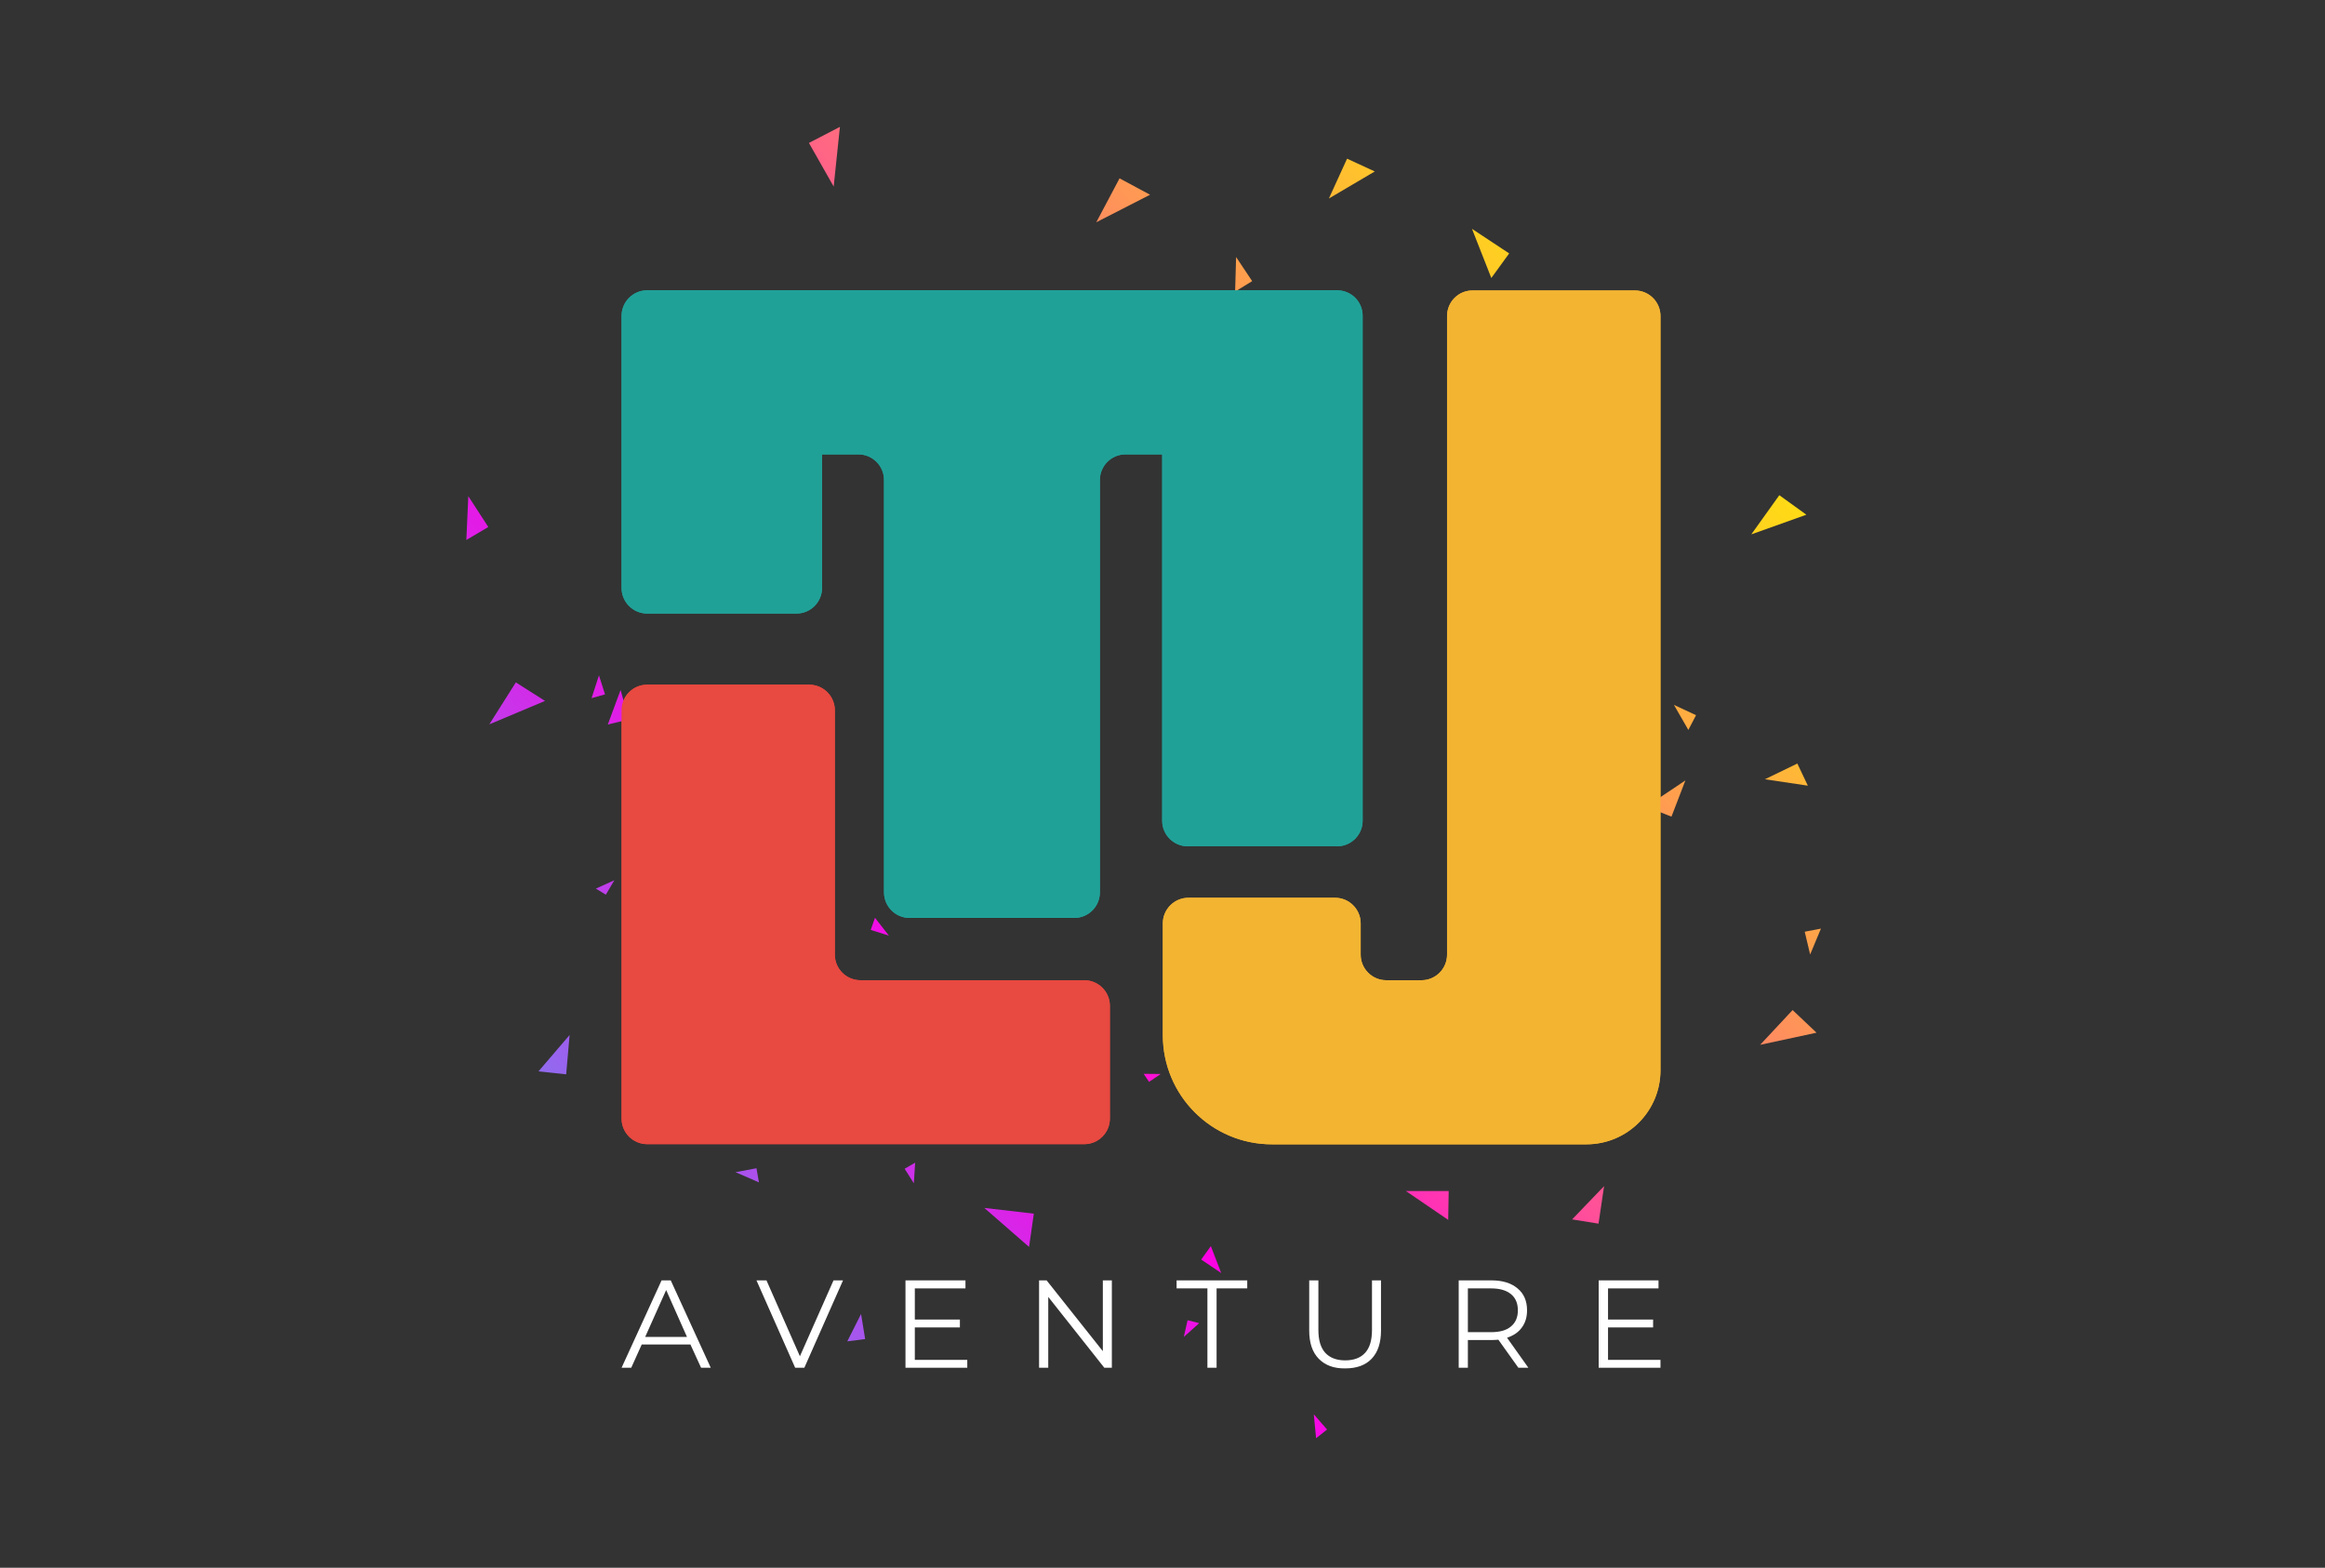 <?xml version="1.0" encoding="utf-8"?>
<!-- Generator: Adobe Illustrator 26.3.1, SVG Export Plug-In . SVG Version: 6.00 Build 0)  -->
<svg version="1.1" id="Calque_1" xmlns="http://www.w3.org/2000/svg" xmlns:xlink="http://www.w3.org/1999/xlink" x="0px" y="0px"
	 viewBox="0 0 1418.4 956.4" style="enable-background:new 0 0 1418.4 956.4;" xml:space="preserve">
<rect x="0" y="0" width="1418.4" height="956.4" fill="#333333" stroke="none"/>
<style type="text/css">
	.st0{fill:#E84940;}
	.st1{fill:#F3B432;}
	.st2{fill:#20A198;}
	.st3{fill:url(#SVGID_1_);}
	.st4{fill:url(#SVGID_00000003823688110830056090000010373529043665083023_);}
	.st5{fill:url(#SVGID_00000028303681834810034380000018384845133585756586_);}
	.st6{fill:url(#SVGID_00000054260759581229535650000004310833616541395853_);}
	.st7{fill:url(#SVGID_00000101076444148535242940000002638768825741423753_);}
	.st8{fill:url(#SVGID_00000122702112897077928850000010669515853393701788_);}
	.st9{fill:url(#SVGID_00000036946853519589422680000016092047889876301708_);}
	.st10{fill:url(#SVGID_00000021833742525917351560000004551883541040679554_);}
	.st11{fill:url(#SVGID_00000074421760673496044250000009451446590930667940_);}
	.st12{fill:url(#SVGID_00000150814515960180190420000001721480791105609881_);}
	.st13{fill:url(#SVGID_00000062181306308365937400000016928606126008190902_);}
	.st14{fill:url(#SVGID_00000005976270461621157580000009180261723207980682_);}
	.st15{fill:url(#SVGID_00000181793390931846054450000014510958709336853653_);}
	.st16{fill:url(#SVGID_00000061438493319118197110000012143710110203862190_);}
	.st17{fill:url(#SVGID_00000170992489619078299970000004593683468585618090_);}
	.st18{fill:url(#SVGID_00000045581203824309754930000001863763684685100195_);}
	.st19{fill:url(#SVGID_00000037665148063435093540000012113655562999893381_);}
	.st20{fill:url(#SVGID_00000176012995590180764250000009865745040773547154_);}
	.st21{fill:url(#SVGID_00000066503274038127051580000013800496168296667804_);}
	.st22{fill:url(#SVGID_00000100346311054270116600000001158229949601055928_);}
	.st23{fill:url(#SVGID_00000081610605454259823230000011803591955053849233_);}
	.st24{fill:url(#SVGID_00000090260612611180917400000014470532564946338483_);}
	.st25{fill:url(#SVGID_00000069357271955904102830000004792523536836316809_);}
	.st26{fill:url(#SVGID_00000105391562345670613020000015862363493163112112_);}
	.st27{fill:url(#SVGID_00000094576888428746674980000008990623995605690504_);}
	.st28{fill:url(#SVGID_00000069375611147870032100000000065547406286054816_);}
	.st29{fill:url(#SVGID_00000143617172868849876020000015590180046873096871_);}
	.st30{fill:url(#SVGID_00000127002134650947470310000018274619847487479729_);}
	.st31{fill:url(#SVGID_00000181052712704434096430000018194820664707019136_);}
	.st32{fill:url(#SVGID_00000113354950020640213340000003732394525818197128_);}
	.st33{fill:url(#SVGID_00000116916853922686763840000001659087763736129981_);}
	.st34{fill:url(#SVGID_00000081625698769606382930000000682879710800537762_);}
	.st35{fill:url(#SVGID_00000075151720077196077200000003546723232720520069_);}
	.st36{fill:url(#SVGID_00000098190388976880759340000015486185627114498181_);}
	.st37{fill:url(#SVGID_00000163050989388968564760000013712459887775447452_);}
	.st38{fill:url(#SVGID_00000031203027803102591810000013304888467160229262_);}
	.st39{fill:url(#SVGID_00000145741442840167599340000003428289406641223050_);}
	.st40{fill:url(#SVGID_00000181798720560181932820000001486931753510881965_);}
	.st41{fill:url(#SVGID_00000003816300683361986920000007362985032481696910_);}
	.st42{fill:url(#SVGID_00000080913822721457209640000002081038670097350287_);}
	.st43{fill:url(#SVGID_00000152972440792977119970000004779551062104858256_);}
	.st44{fill:url(#SVGID_00000023981138697528072630000016700125282605671852_);}
	.st45{fill:url(#SVGID_00000123420583052840930630000009797836721711667890_);}
	.st46{fill:url(#SVGID_00000040561579043069757050000018083548875742699935_);}
	.st47{fill:#FFFFFF;}
</style>
<g>
	<path class="st0" d="M509.3,582.4V433.3c0-8.6-7-15.6-15.6-15.6h-98.9c-8.6,0-15.6,7-15.6,15.6V598v84.4c0,8.6,7,15.6,15.6,15.6
		h114.6h152.1c8.6,0,15.6-7,15.6-15.6v-68.8c0-8.6-7-15.6-15.6-15.6H525C516.3,598,509.3,591,509.3,582.4z"/>
	<path class="st1" d="M882.8,192.8v389.6c0,8.6-7,15.6-15.6,15.6h-21.5c-8.6,0-15.6-7-15.6-15.6v-19.1c0-8.6-7-15.6-15.6-15.6h-89.5
		c-8.6,0-15.6,7-15.6,15.6V598v33.5c0,36.8,29.8,66.6,66.6,66.6H830h52.8h85c25,0,45.2-20.2,45.2-45.2V598V192.8
		c0-8.6-7-15.6-15.6-15.6h-98.9C889.8,177.1,882.8,184.1,882.8,192.8z"/>
	<path class="st2" d="M815.7,177.1L815.7,177.1H671.2h-1.6H541h-1.6H394.8h0c-8.6,0-15.6,7-15.6,15.6V213v48.5v97.2
		c0,8.6,7,15.6,15.6,15.6h91.1c8.6,0,15.6-7,15.6-15.6v-81.5h22.2c8.6,0,15.6,7,15.6,15.6v251.6c0,8.6,7,15.6,15.6,15.6h1.6h97.3
		h1.6c8.6,0,15.6-7,15.6-15.6V292.8c0-8.6,7-15.6,15.6-15.6H709v223.5c0,8.6,7,15.6,15.6,15.6h91.1c8.6,0,15.6-7,15.6-15.6V261.6
		V213v-20.2C831.4,184.1,824.4,177.1,815.7,177.1z"/>
	<g>
		<linearGradient id="SVGID_1_" gradientUnits="userSpaceOnUse" x1="820.665" y1="-68.107" x2="-6.012" y2="701.661">
			<stop  offset="0" style="stop-color:#FFE809"/>
			<stop  offset="6.879197e-02" style="stop-color:#FFD020"/>
			<stop  offset="0.214" style="stop-color:#FF925A"/>
			<stop  offset="0.423" style="stop-color:#FF30B7"/>
			<stop  offset="0.519" style="stop-color:#FF00E4"/>
			<stop  offset="0.709" style="stop-color:#9D5FEE"/>
			<stop  offset="1" style="stop-color:#00F7FF"/>
		</linearGradient>
		<polygon class="st3" points="513.8,217.7 528.7,215.2 512.3,207.6 		"/>
		
			<linearGradient id="SVGID_00000052809391613489568710000000202699060004768927_" gradientUnits="userSpaceOnUse" x1="1115.552" y1="270.908" x2="266.369" y2="1061.633">
			<stop  offset="0" style="stop-color:#FFE809"/>
			<stop  offset="6.879197e-02" style="stop-color:#FFD020"/>
			<stop  offset="0.214" style="stop-color:#FF925A"/>
			<stop  offset="0.423" style="stop-color:#FF30B7"/>
			<stop  offset="0.519" style="stop-color:#FF00E4"/>
			<stop  offset="0.709" style="stop-color:#9D5FEE"/>
			<stop  offset="1" style="stop-color:#00F7FF"/>
		</linearGradient>
		<polygon style="fill:url(#SVGID_00000052809391613489568710000000202699060004768927_);" points="701,660 708.1,655.2 
			697.7,655.1 		"/>
		
			<linearGradient id="SVGID_00000170996158207328062970000012500793140060643775_" gradientUnits="userSpaceOnUse" x1="1106.139" y1="267.367" x2="266.919" y2="1048.814">
			<stop  offset="0" style="stop-color:#FFE809"/>
			<stop  offset="6.879197e-02" style="stop-color:#FFD020"/>
			<stop  offset="0.214" style="stop-color:#FF925A"/>
			<stop  offset="0.423" style="stop-color:#FF30B7"/>
			<stop  offset="0.519" style="stop-color:#FF00E4"/>
			<stop  offset="0.709" style="stop-color:#9D5FEE"/>
			<stop  offset="1" style="stop-color:#00F7FF"/>
		</linearGradient>
		<polygon style="fill:url(#SVGID_00000170996158207328062970000012500793140060643775_);" points="751.8,592.8 746.4,601.1 
			757.5,596.5 		"/>
		
			<linearGradient id="SVGID_00000099632021887027312930000017085023004263920819_" gradientUnits="userSpaceOnUse" x1="1153.574" y1="360.252" x2="355.504" y2="1103.381">
			<stop  offset="0" style="stop-color:#FFE809"/>
			<stop  offset="6.879197e-02" style="stop-color:#FFD020"/>
			<stop  offset="0.214" style="stop-color:#FF925A"/>
			<stop  offset="0.423" style="stop-color:#FF30B7"/>
			<stop  offset="0.519" style="stop-color:#FF00E4"/>
			<stop  offset="0.709" style="stop-color:#9D5FEE"/>
			<stop  offset="1" style="stop-color:#00F7FF"/>
		</linearGradient>
		<polygon style="fill:url(#SVGID_00000099632021887027312930000017085023004263920819_);" points="815.8,666.1 846.7,671.5 
			820,645.4 		"/>
		
			<linearGradient id="SVGID_00000048503743619632121730000001824876764150514874_" gradientUnits="userSpaceOnUse" x1="1277.724" y1="454.916" x2="417.968" y2="1255.486">
			<stop  offset="0" style="stop-color:#FFE809"/>
			<stop  offset="6.879197e-02" style="stop-color:#FFD020"/>
			<stop  offset="0.214" style="stop-color:#FF925A"/>
			<stop  offset="0.423" style="stop-color:#FF30B7"/>
			<stop  offset="0.519" style="stop-color:#FF00E4"/>
			<stop  offset="0.709" style="stop-color:#9D5FEE"/>
			<stop  offset="1" style="stop-color:#00F7FF"/>
		</linearGradient>
		<polygon style="fill:url(#SVGID_00000048503743619632121730000001824876764150514874_);" points="975.2,746.5 978.6,723.6 
			959.1,743.9 		"/>
		
			<linearGradient id="SVGID_00000106143932732734399110000001004786086702910358_" gradientUnits="userSpaceOnUse" x1="1200.681" y1="366.224" x2="344.55" y2="1163.417">
			<stop  offset="0" style="stop-color:#FFE809"/>
			<stop  offset="6.879197e-02" style="stop-color:#FFD020"/>
			<stop  offset="0.214" style="stop-color:#FF925A"/>
			<stop  offset="0.423" style="stop-color:#FF30B7"/>
			<stop  offset="0.519" style="stop-color:#FF00E4"/>
			<stop  offset="0.709" style="stop-color:#9D5FEE"/>
			<stop  offset="1" style="stop-color:#00F7FF"/>
		</linearGradient>
		<polygon style="fill:url(#SVGID_00000106143932732734399110000001004786086702910358_);" points="724.5,805.4 722.2,815.6 
			731.6,807.2 		"/>
		
			<linearGradient id="SVGID_00000088114942218378548820000000887937783305530773_" gradientUnits="userSpaceOnUse" x1="1021.389" y1="191.65" x2="193.734" y2="962.328">
			<stop  offset="0" style="stop-color:#FFE809"/>
			<stop  offset="6.879197e-02" style="stop-color:#FFD020"/>
			<stop  offset="0.214" style="stop-color:#FF925A"/>
			<stop  offset="0.423" style="stop-color:#FF30B7"/>
			<stop  offset="0.519" style="stop-color:#FF00E4"/>
			<stop  offset="0.709" style="stop-color:#9D5FEE"/>
			<stop  offset="1" style="stop-color:#00F7FF"/>
		</linearGradient>
		<polygon style="fill:url(#SVGID_00000088114942218378548820000000887937783305530773_);" points="461.5,712.7 448.7,715.1 
			463,721.3 		"/>
		
			<linearGradient id="SVGID_00000037684173652269914730000003206010161558961822_" gradientUnits="userSpaceOnUse" x1="1065.933" y1="234.239" x2="235.484" y2="1007.518">
			<stop  offset="0" style="stop-color:#FFE809"/>
			<stop  offset="6.879197e-02" style="stop-color:#FFD020"/>
			<stop  offset="0.214" style="stop-color:#FF925A"/>
			<stop  offset="0.423" style="stop-color:#FF30B7"/>
			<stop  offset="0.519" style="stop-color:#FF00E4"/>
			<stop  offset="0.709" style="stop-color:#9D5FEE"/>
			<stop  offset="1" style="stop-color:#00F7FF"/>
		</linearGradient>
		<polygon style="fill:url(#SVGID_00000037684173652269914730000003206010161558961822_);" points="607.8,661.9 626,657.6 
			605.1,649.6 		"/>
		
			<linearGradient id="SVGID_00000136387446031092449870000008328415127923761302_" gradientUnits="userSpaceOnUse" x1="910.229" y1="37.645" x2="69.385" y2="820.604">
			<stop  offset="0" style="stop-color:#FFE809"/>
			<stop  offset="6.879197e-02" style="stop-color:#FFD020"/>
			<stop  offset="0.214" style="stop-color:#FF925A"/>
			<stop  offset="0.423" style="stop-color:#FF30B7"/>
			<stop  offset="0.519" style="stop-color:#FF00E4"/>
			<stop  offset="0.709" style="stop-color:#9D5FEE"/>
			<stop  offset="1" style="stop-color:#00F7FF"/>
		</linearGradient>
		<polygon style="fill:url(#SVGID_00000136387446031092449870000008328415127923761302_);" points="369.6,545.8 374.8,537 
			363.5,542.1 		"/>
		
			<linearGradient id="SVGID_00000121276319268976139040000018218692372443504822_" gradientUnits="userSpaceOnUse" x1="877.865" y1="-57.645" x2="-6.723" y2="766.046">
			<stop  offset="0" style="stop-color:#FFE809"/>
			<stop  offset="6.879197e-02" style="stop-color:#FFD020"/>
			<stop  offset="0.214" style="stop-color:#FF925A"/>
			<stop  offset="0.423" style="stop-color:#FF30B7"/>
			<stop  offset="0.519" style="stop-color:#FF00E4"/>
			<stop  offset="0.709" style="stop-color:#9D5FEE"/>
			<stop  offset="1" style="stop-color:#00F7FF"/>
		</linearGradient>
		<polygon style="fill:url(#SVGID_00000121276319268976139040000018218692372443504822_);" points="369.1,423.6 365.4,412 
			360.9,425.9 		"/>
		
			<linearGradient id="SVGID_00000095321691513429298990000006320635228825104046_" gradientUnits="userSpaceOnUse" x1="855.59" y1="-35.127" x2="12.808" y2="749.638">
			<stop  offset="0" style="stop-color:#FFE809"/>
			<stop  offset="6.879197e-02" style="stop-color:#FFD020"/>
			<stop  offset="0.214" style="stop-color:#FF925A"/>
			<stop  offset="0.423" style="stop-color:#FF30B7"/>
			<stop  offset="0.519" style="stop-color:#FF00E4"/>
			<stop  offset="0.709" style="stop-color:#9D5FEE"/>
			<stop  offset="1" style="stop-color:#00F7FF"/>
		</linearGradient>
		<polygon style="fill:url(#SVGID_00000095321691513429298990000006320635228825104046_);" points="435,354.7 428.1,358 
			437.2,359.3 		"/>
		
			<linearGradient id="SVGID_00000054962661774835439100000000767255437391216532_" gradientUnits="userSpaceOnUse" x1="858.159" y1="-40.678" x2="14.502" y2="744.901">
			<stop  offset="0" style="stop-color:#FFE809"/>
			<stop  offset="6.879197e-02" style="stop-color:#FFD020"/>
			<stop  offset="0.214" style="stop-color:#FF925A"/>
			<stop  offset="0.423" style="stop-color:#FF30B7"/>
			<stop  offset="0.519" style="stop-color:#FF00E4"/>
			<stop  offset="0.709" style="stop-color:#9D5FEE"/>
			<stop  offset="1" style="stop-color:#00F7FF"/>
		</linearGradient>
		<polygon style="fill:url(#SVGID_00000054962661774835439100000000767255437391216532_);" points="683,108.8 668.8,135.6 
			701.6,118.8 		"/>
		
			<linearGradient id="SVGID_00000028303478234523319400000017481231500917910683_" gradientUnits="userSpaceOnUse" x1="972.823" y1="90.405" x2="106.227" y2="897.343">
			<stop  offset="0" style="stop-color:#FFE809"/>
			<stop  offset="6.879197e-02" style="stop-color:#FFD020"/>
			<stop  offset="0.214" style="stop-color:#FF925A"/>
			<stop  offset="0.423" style="stop-color:#FF30B7"/>
			<stop  offset="0.519" style="stop-color:#FF00E4"/>
			<stop  offset="0.709" style="stop-color:#9D5FEE"/>
			<stop  offset="1" style="stop-color:#00F7FF"/>
		</linearGradient>
		<polygon style="fill:url(#SVGID_00000028303478234523319400000017481231500917910683_);" points="920.7,154.6 898,139.6 
			909.8,169.6 		"/>
		
			<linearGradient id="SVGID_00000037690407697931535560000004752671057644311203_" gradientUnits="userSpaceOnUse" x1="1126.247" y1="277.819" x2="289.527" y2="1056.939">
			<stop  offset="0" style="stop-color:#FFE809"/>
			<stop  offset="6.879197e-02" style="stop-color:#FFD020"/>
			<stop  offset="0.214" style="stop-color:#FF925A"/>
			<stop  offset="0.423" style="stop-color:#FF30B7"/>
			<stop  offset="0.519" style="stop-color:#FF00E4"/>
			<stop  offset="0.709" style="stop-color:#9D5FEE"/>
			<stop  offset="1" style="stop-color:#00F7FF"/>
		</linearGradient>
		<polygon style="fill:url(#SVGID_00000037690407697931535560000004752671057644311203_);" points="1085.5,302.1 1068.4,326 
			1102,314 		"/>
		
			<linearGradient id="SVGID_00000099647909661438859880000001872638301333018790_" gradientUnits="userSpaceOnUse" x1="1260.409" y1="428.474" x2="380.821" y2="1247.51">
			<stop  offset="0" style="stop-color:#FFE809"/>
			<stop  offset="6.879197e-02" style="stop-color:#FFD020"/>
			<stop  offset="0.214" style="stop-color:#FF925A"/>
			<stop  offset="0.423" style="stop-color:#FF30B7"/>
			<stop  offset="0.519" style="stop-color:#FF00E4"/>
			<stop  offset="0.709" style="stop-color:#9D5FEE"/>
			<stop  offset="1" style="stop-color:#00F7FF"/>
		</linearGradient>
		<polygon style="fill:url(#SVGID_00000099647909661438859880000001872638301333018790_);" points="1101,568.4 1104.3,582.3 
			1110.9,566.5 		"/>
		
			<linearGradient id="SVGID_00000143599784512169376630000000714081677135406251_" gradientUnits="userSpaceOnUse" x1="1218.553" y1="378.736" x2="349.748" y2="1187.732">
			<stop  offset="0" style="stop-color:#FFE809"/>
			<stop  offset="6.879197e-02" style="stop-color:#FFD020"/>
			<stop  offset="0.214" style="stop-color:#FF925A"/>
			<stop  offset="0.423" style="stop-color:#FF30B7"/>
			<stop  offset="0.519" style="stop-color:#FF00E4"/>
			<stop  offset="0.709" style="stop-color:#9D5FEE"/>
			<stop  offset="1" style="stop-color:#00F7FF"/>
		</linearGradient>
		<polygon style="fill:url(#SVGID_00000143599784512169376630000000714081677135406251_);" points="942.1,629.3 942.6,642.5 
			951.4,629.2 		"/>
		
			<linearGradient id="SVGID_00000023272064355466230880000000682744276758441649_" gradientUnits="userSpaceOnUse" x1="1212.977" y1="416.599" x2="398.293" y2="1175.198">
			<stop  offset="0" style="stop-color:#FFE809"/>
			<stop  offset="6.879197e-02" style="stop-color:#FFD020"/>
			<stop  offset="0.214" style="stop-color:#FF925A"/>
			<stop  offset="0.423" style="stop-color:#FF30B7"/>
			<stop  offset="0.519" style="stop-color:#FF00E4"/>
			<stop  offset="0.709" style="stop-color:#9D5FEE"/>
			<stop  offset="1" style="stop-color:#00F7FF"/>
		</linearGradient>
		<polygon style="fill:url(#SVGID_00000023272064355466230880000000682744276758441649_);" points="883.8,726.6 857.7,726.6 
			883.5,744.2 		"/>
		
			<linearGradient id="SVGID_00000035500019318253796430000015500138293956887223_" gradientUnits="userSpaceOnUse" x1="1283.492" y1="422.39" x2="389.624" y2="1254.722">
			<stop  offset="0" style="stop-color:#FFE809"/>
			<stop  offset="6.879197e-02" style="stop-color:#FFD020"/>
			<stop  offset="0.214" style="stop-color:#FF925A"/>
			<stop  offset="0.423" style="stop-color:#FF30B7"/>
			<stop  offset="0.519" style="stop-color:#FF00E4"/>
			<stop  offset="0.709" style="stop-color:#9D5FEE"/>
			<stop  offset="1" style="stop-color:#00F7FF"/>
		</linearGradient>
		<polygon style="fill:url(#SVGID_00000035500019318253796430000015500138293956887223_);" points="809.6,872.1 801.5,862.8 
			802.9,877.4 		"/>
		
			<linearGradient id="SVGID_00000023261793182973851430000006025073047150521260_" gradientUnits="userSpaceOnUse" x1="1194.744" y1="346.736" x2="328.423" y2="1153.418">
			<stop  offset="0" style="stop-color:#FFE809"/>
			<stop  offset="6.879197e-02" style="stop-color:#FFD020"/>
			<stop  offset="0.214" style="stop-color:#FF925A"/>
			<stop  offset="0.423" style="stop-color:#FF30B7"/>
			<stop  offset="0.519" style="stop-color:#FF00E4"/>
			<stop  offset="0.709" style="stop-color:#9D5FEE"/>
			<stop  offset="1" style="stop-color:#00F7FF"/>
		</linearGradient>
		<polygon style="fill:url(#SVGID_00000023261793182973851430000006025073047150521260_);" points="732.8,768.4 745,776.6 
			738.7,760.2 		"/>
		
			<linearGradient id="SVGID_00000129914930312352492690000002654605589629036978_" gradientUnits="userSpaceOnUse" x1="1127.518" y1="249.645" x2="252.16" y2="1064.742">
			<stop  offset="0" style="stop-color:#FFE809"/>
			<stop  offset="6.879197e-02" style="stop-color:#FFD020"/>
			<stop  offset="0.214" style="stop-color:#FF925A"/>
			<stop  offset="0.423" style="stop-color:#FF30B7"/>
			<stop  offset="0.519" style="stop-color:#FF00E4"/>
			<stop  offset="0.709" style="stop-color:#9D5FEE"/>
			<stop  offset="1" style="stop-color:#00F7FF"/>
		</linearGradient>
		<polygon style="fill:url(#SVGID_00000129914930312352492690000002654605589629036978_);" points="527.8,816.9 525.3,801.6 
			516.9,818.3 		"/>
		
			<linearGradient id="SVGID_00000064339724128787771840000014313061734109638798_" gradientUnits="userSpaceOnUse" x1="962.699" y1="69.521" x2="100.055" y2="872.779">
			<stop  offset="0" style="stop-color:#FFE809"/>
			<stop  offset="6.879197e-02" style="stop-color:#FFD020"/>
			<stop  offset="0.214" style="stop-color:#FF925A"/>
			<stop  offset="0.423" style="stop-color:#FF30B7"/>
			<stop  offset="0.519" style="stop-color:#FF00E4"/>
			<stop  offset="0.709" style="stop-color:#9D5FEE"/>
			<stop  offset="1" style="stop-color:#00F7FF"/>
		</linearGradient>
		<polygon style="fill:url(#SVGID_00000064339724128787771840000014313061734109638798_);" points="345.4,655.4 347.5,631.4 
			328.5,653.6 		"/>
		
			<linearGradient id="SVGID_00000118377651118910201070000012656291557021018780_" gradientUnits="userSpaceOnUse" x1="971.303" y1="127.784" x2="142.1" y2="899.903">
			<stop  offset="0" style="stop-color:#FFE809"/>
			<stop  offset="6.879197e-02" style="stop-color:#FFD020"/>
			<stop  offset="0.214" style="stop-color:#FF925A"/>
			<stop  offset="0.423" style="stop-color:#FF30B7"/>
			<stop  offset="0.519" style="stop-color:#FF00E4"/>
			<stop  offset="0.709" style="stop-color:#9D5FEE"/>
			<stop  offset="1" style="stop-color:#00F7FF"/>
		</linearGradient>
		<polygon style="fill:url(#SVGID_00000118377651118910201070000012656291557021018780_);" points="429.6,631.8 419.3,633.9 
			431,638.7 		"/>
		
			<linearGradient id="SVGID_00000112593550223061515820000003506048679688434845_" gradientUnits="userSpaceOnUse" x1="958.282" y1="93.879" x2="116.609" y2="877.61">
			<stop  offset="0" style="stop-color:#FFE809"/>
			<stop  offset="6.879197e-02" style="stop-color:#FFD020"/>
			<stop  offset="0.214" style="stop-color:#FF925A"/>
			<stop  offset="0.423" style="stop-color:#FF30B7"/>
			<stop  offset="0.519" style="stop-color:#FF00E4"/>
			<stop  offset="0.709" style="stop-color:#9D5FEE"/>
			<stop  offset="1" style="stop-color:#00F7FF"/>
		</linearGradient>
		<polygon style="fill:url(#SVGID_00000112593550223061515820000003506048679688434845_);" points="443.4,559.1 427.8,586.1 
			462.1,570.1 		"/>
		
			<linearGradient id="SVGID_00000111150834001218710220000000487361390885462183_" gradientUnits="userSpaceOnUse" x1="930.803" y1="46.651" x2="78.903" y2="839.905">
			<stop  offset="0" style="stop-color:#FFE809"/>
			<stop  offset="6.879197e-02" style="stop-color:#FFD020"/>
			<stop  offset="0.214" style="stop-color:#FF925A"/>
			<stop  offset="0.423" style="stop-color:#FF30B7"/>
			<stop  offset="0.519" style="stop-color:#FF00E4"/>
			<stop  offset="0.709" style="stop-color:#9D5FEE"/>
			<stop  offset="1" style="stop-color:#00F7FF"/>
		</linearGradient>
		<polygon style="fill:url(#SVGID_00000111150834001218710220000000487361390885462183_);" points="470.4,467 464.3,485.8 
			483.5,471.4 		"/>
		
			<linearGradient id="SVGID_00000041281751565009399580000008212875844760718232_" gradientUnits="userSpaceOnUse" x1="906.814" y1="51.113" x2="95.343" y2="806.721">
			<stop  offset="0" style="stop-color:#FFE809"/>
			<stop  offset="6.879197e-02" style="stop-color:#FFD020"/>
			<stop  offset="0.214" style="stop-color:#FF925A"/>
			<stop  offset="0.423" style="stop-color:#FF30B7"/>
			<stop  offset="0.519" style="stop-color:#FF00E4"/>
			<stop  offset="0.709" style="stop-color:#9D5FEE"/>
			<stop  offset="1" style="stop-color:#00F7FF"/>
		</linearGradient>
		<polygon style="fill:url(#SVGID_00000041281751565009399580000008212875844760718232_);" points="574.9,359.3 580,359.5 
			575.1,355.9 		"/>
		
			<linearGradient id="SVGID_00000043422472221347902880000017893689618227316121_" gradientUnits="userSpaceOnUse" x1="923.555" y1="10.898" x2="14.686" y2="857.199">
			<stop  offset="0" style="stop-color:#FFE809"/>
			<stop  offset="6.879197e-02" style="stop-color:#FFD020"/>
			<stop  offset="0.214" style="stop-color:#FF925A"/>
			<stop  offset="0.423" style="stop-color:#FF30B7"/>
			<stop  offset="0.519" style="stop-color:#FF00E4"/>
			<stop  offset="0.709" style="stop-color:#9D5FEE"/>
			<stop  offset="1" style="stop-color:#00F7FF"/>
		</linearGradient>
		<polygon style="fill:url(#SVGID_00000043422472221347902880000017893689618227316121_);" points="763.9,171.5 754.1,156.8 
			753.5,177.9 		"/>
		
			<linearGradient id="SVGID_00000062899646201661637110000002579159968350723235_" gradientUnits="userSpaceOnUse" x1="1027.403" y1="152.978" x2="140.074" y2="979.222">
			<stop  offset="0" style="stop-color:#FFE809"/>
			<stop  offset="6.879197e-02" style="stop-color:#FFD020"/>
			<stop  offset="0.214" style="stop-color:#FF925A"/>
			<stop  offset="0.423" style="stop-color:#FF30B7"/>
			<stop  offset="0.519" style="stop-color:#FF00E4"/>
			<stop  offset="0.709" style="stop-color:#9D5FEE"/>
			<stop  offset="1" style="stop-color:#00F7FF"/>
		</linearGradient>
		<polygon style="fill:url(#SVGID_00000062899646201661637110000002579159968350723235_);" points="986.2,198.4 982.4,187.9 
			978.7,200.8 		"/>
		
			<linearGradient id="SVGID_00000049198064470783078280000000770308446204026522_" gradientUnits="userSpaceOnUse" x1="1160.803" y1="311.76" x2="286.075" y2="1126.27">
			<stop  offset="0" style="stop-color:#FFE809"/>
			<stop  offset="6.879197e-02" style="stop-color:#FFD020"/>
			<stop  offset="0.214" style="stop-color:#FF925A"/>
			<stop  offset="0.423" style="stop-color:#FF30B7"/>
			<stop  offset="0.519" style="stop-color:#FF00E4"/>
			<stop  offset="0.709" style="stop-color:#9D5FEE"/>
			<stop  offset="1" style="stop-color:#00F7FF"/>
		</linearGradient>
		<polygon style="fill:url(#SVGID_00000049198064470783078280000000770308446204026522_);" points="1034.7,436.3 1021.2,430 
			1030,445.3 		"/>
		
			<linearGradient id="SVGID_00000053519998049324221370000009925443669207602362_" gradientUnits="userSpaceOnUse" x1="1178.159" y1="340.411" x2="328.871" y2="1131.233">
			<stop  offset="0" style="stop-color:#FFE809"/>
			<stop  offset="6.879197e-02" style="stop-color:#FFD020"/>
			<stop  offset="0.214" style="stop-color:#FF925A"/>
			<stop  offset="0.423" style="stop-color:#FF30B7"/>
			<stop  offset="0.519" style="stop-color:#FF00E4"/>
			<stop  offset="0.709" style="stop-color:#9D5FEE"/>
			<stop  offset="1" style="stop-color:#00F7FF"/>
		</linearGradient>
		<polygon style="fill:url(#SVGID_00000053519998049324221370000009925443669207602362_);" points="1019.7,498.2 1028.2,476.1 
			1004.3,492.1 		"/>
		
			<linearGradient id="SVGID_00000019638000883127437710000014725893912368714649_" gradientUnits="userSpaceOnUse" x1="1272.04" y1="463.752" x2="442.748" y2="1235.954">
			<stop  offset="0" style="stop-color:#FFE809"/>
			<stop  offset="6.879197e-02" style="stop-color:#FFD020"/>
			<stop  offset="0.214" style="stop-color:#FF925A"/>
			<stop  offset="0.423" style="stop-color:#FF30B7"/>
			<stop  offset="0.519" style="stop-color:#FF00E4"/>
			<stop  offset="0.709" style="stop-color:#9D5FEE"/>
			<stop  offset="1" style="stop-color:#00F7FF"/>
		</linearGradient>
		<polygon style="fill:url(#SVGID_00000019638000883127437710000014725893912368714649_);" points="1093.6,616.2 1073.8,637.4 
			1108.2,630 		"/>
		
			<linearGradient id="SVGID_00000072975860448852201290000016699317581293365945_" gradientUnits="userSpaceOnUse" x1="1164.358" y1="319.579" x2="305.51" y2="1119.303">
			<stop  offset="0" style="stop-color:#FFE809"/>
			<stop  offset="6.879197e-02" style="stop-color:#FFD020"/>
			<stop  offset="0.214" style="stop-color:#FF925A"/>
			<stop  offset="0.423" style="stop-color:#FF30B7"/>
			<stop  offset="0.519" style="stop-color:#FF00E4"/>
			<stop  offset="0.709" style="stop-color:#9D5FEE"/>
			<stop  offset="1" style="stop-color:#00F7FF"/>
		</linearGradient>
		<polygon style="fill:url(#SVGID_00000072975860448852201290000016699317581293365945_);" points="959.8,499 972.1,510.2 
			967.9,490.9 		"/>
		
			<linearGradient id="SVGID_00000124147135626513287720000002770046298627456413_" gradientUnits="userSpaceOnUse" x1="1019.792" y1="116.774" x2="136.999" y2="938.794">
			<stop  offset="0" style="stop-color:#FFE809"/>
			<stop  offset="6.879197e-02" style="stop-color:#FFD020"/>
			<stop  offset="0.214" style="stop-color:#FF925A"/>
			<stop  offset="0.423" style="stop-color:#FF30B7"/>
			<stop  offset="0.519" style="stop-color:#FF00E4"/>
			<stop  offset="0.709" style="stop-color:#9D5FEE"/>
			<stop  offset="1" style="stop-color:#00F7FF"/>
		</linearGradient>
		<polygon style="fill:url(#SVGID_00000124147135626513287720000002770046298627456413_);" points="531.2,567.3 542.3,570.8 
			533.8,559.9 		"/>
		
			<linearGradient id="SVGID_00000174586089817499820150000012463150032498063798_" gradientUnits="userSpaceOnUse" x1="1093.674" y1="302.274" x2="289.644" y2="1050.953">
			<stop  offset="0" style="stop-color:#FFE809"/>
			<stop  offset="6.879197e-02" style="stop-color:#FFD020"/>
			<stop  offset="0.214" style="stop-color:#FF925A"/>
			<stop  offset="0.423" style="stop-color:#FF30B7"/>
			<stop  offset="0.519" style="stop-color:#FF00E4"/>
			<stop  offset="0.709" style="stop-color:#9D5FEE"/>
			<stop  offset="1" style="stop-color:#00F7FF"/>
		</linearGradient>
		<polygon style="fill:url(#SVGID_00000174586089817499820150000012463150032498063798_);" points="630.7,740.4 600.5,736.9 
			627.8,760.7 		"/>
		
			<linearGradient id="SVGID_00000074427648301812839380000002078375702322566796_" gradientUnits="userSpaceOnUse" x1="826.593" y1="-39.416" x2="14.839" y2="716.455">
			<stop  offset="0" style="stop-color:#FFE809"/>
			<stop  offset="6.879197e-02" style="stop-color:#FFD020"/>
			<stop  offset="0.214" style="stop-color:#FF925A"/>
			<stop  offset="0.423" style="stop-color:#FF30B7"/>
			<stop  offset="0.519" style="stop-color:#FF00E4"/>
			<stop  offset="0.709" style="stop-color:#9D5FEE"/>
			<stop  offset="1" style="stop-color:#00F7FF"/>
		</linearGradient>
		<polygon style="fill:url(#SVGID_00000074427648301812839380000002078375702322566796_);" points="441.7,317.3 451.6,317.7 
			442.1,310.7 		"/>
		
			<linearGradient id="SVGID_00000049186392178249645360000007664607082369216934_" gradientUnits="userSpaceOnUse" x1="843.13" y1="-55.724" x2="-0.805" y2="730.114">
			<stop  offset="0" style="stop-color:#FFE809"/>
			<stop  offset="6.879197e-02" style="stop-color:#FFD020"/>
			<stop  offset="0.214" style="stop-color:#FF925A"/>
			<stop  offset="0.423" style="stop-color:#FF30B7"/>
			<stop  offset="0.519" style="stop-color:#FF00E4"/>
			<stop  offset="0.709" style="stop-color:#9D5FEE"/>
			<stop  offset="1" style="stop-color:#00F7FF"/>
		</linearGradient>
		<polygon style="fill:url(#SVGID_00000049186392178249645360000007664607082369216934_);" points="570.8,202.9 587.6,194.1 
			564.9,191.4 		"/>
		
			<linearGradient id="SVGID_00000068635421719147097520000016447377505218158732_" gradientUnits="userSpaceOnUse" x1="913.857" y1="22.79" x2="67.271" y2="811.096">
			<stop  offset="0" style="stop-color:#FFE809"/>
			<stop  offset="6.879197e-02" style="stop-color:#FFD020"/>
			<stop  offset="0.214" style="stop-color:#FF925A"/>
			<stop  offset="0.423" style="stop-color:#FF30B7"/>
			<stop  offset="0.519" style="stop-color:#FF00E4"/>
			<stop  offset="0.709" style="stop-color:#9D5FEE"/>
			<stop  offset="1" style="stop-color:#00F7FF"/>
		</linearGradient>
		<polygon style="fill:url(#SVGID_00000068635421719147097520000016447377505218158732_);" points="821.8,96.8 810.7,121.1 
			838.7,104.6 		"/>
		
			<linearGradient id="SVGID_00000123436239408307339350000011139553991308775335_" gradientUnits="userSpaceOnUse" x1="1026.857" y1="148.229" x2="138.617" y2="975.321">
			<stop  offset="0" style="stop-color:#FFE809"/>
			<stop  offset="6.879197e-02" style="stop-color:#FFD020"/>
			<stop  offset="0.214" style="stop-color:#FF925A"/>
			<stop  offset="0.423" style="stop-color:#FF30B7"/>
			<stop  offset="0.519" style="stop-color:#FF00E4"/>
			<stop  offset="0.709" style="stop-color:#9D5FEE"/>
			<stop  offset="1" style="stop-color:#00F7FF"/>
		</linearGradient>
		<polygon style="fill:url(#SVGID_00000123436239408307339350000011139553991308775335_);" points="912.4,240.2 920.6,261.8 
			927.8,235 		"/>
		
			<linearGradient id="SVGID_00000034050283733057857880000010982724783528944040_" gradientUnits="userSpaceOnUse" x1="1203.389" y1="371.604" x2="360.848" y2="1156.144">
			<stop  offset="0" style="stop-color:#FFE809"/>
			<stop  offset="6.879197e-02" style="stop-color:#FFD020"/>
			<stop  offset="0.214" style="stop-color:#FF925A"/>
			<stop  offset="0.423" style="stop-color:#FF30B7"/>
			<stop  offset="0.519" style="stop-color:#FF00E4"/>
			<stop  offset="0.709" style="stop-color:#9D5FEE"/>
			<stop  offset="1" style="stop-color:#00F7FF"/>
		</linearGradient>
		<polygon style="fill:url(#SVGID_00000034050283733057857880000010982724783528944040_);" points="1096.5,465.8 1076.7,475.4 
			1102.9,479.3 		"/>
		
			<linearGradient id="SVGID_00000178207182192140448960000009871001271273011347_" gradientUnits="userSpaceOnUse" x1="1178.122" y1="350.404" x2="341.974" y2="1128.99">
			<stop  offset="0" style="stop-color:#FFE809"/>
			<stop  offset="6.879197e-02" style="stop-color:#FFD020"/>
			<stop  offset="0.214" style="stop-color:#FF925A"/>
			<stop  offset="0.423" style="stop-color:#FF30B7"/>
			<stop  offset="0.519" style="stop-color:#FF00E4"/>
			<stop  offset="0.709" style="stop-color:#9D5FEE"/>
			<stop  offset="1" style="stop-color:#00F7FF"/>
		</linearGradient>
		<polygon style="fill:url(#SVGID_00000178207182192140448960000009871001271273011347_);" points="937.8,572.5 926.8,576.3 
			940.3,580 		"/>
		
			<linearGradient id="SVGID_00000155143164107240747130000009558446000853597576_" gradientUnits="userSpaceOnUse" x1="1113.705" y1="196.93" x2="208.29" y2="1040.015">
			<stop  offset="0" style="stop-color:#FFE809"/>
			<stop  offset="6.879197e-02" style="stop-color:#FFD020"/>
			<stop  offset="0.214" style="stop-color:#FF925A"/>
			<stop  offset="0.423" style="stop-color:#FF30B7"/>
			<stop  offset="0.519" style="stop-color:#FF00E4"/>
			<stop  offset="0.709" style="stop-color:#9D5FEE"/>
			<stop  offset="1" style="stop-color:#00F7FF"/>
		</linearGradient>
		<polygon style="fill:url(#SVGID_00000155143164107240747130000009558446000853597576_);" points="551.9,713 557.5,721.9 
			558.3,709.3 		"/>
		
			<linearGradient id="SVGID_00000121257331513686725140000002141327282128536992_" gradientUnits="userSpaceOnUse" x1="888.227" y1="-42.332" x2="5.999" y2="779.163">
			<stop  offset="0" style="stop-color:#FFE809"/>
			<stop  offset="6.879197e-02" style="stop-color:#FFD020"/>
			<stop  offset="0.214" style="stop-color:#FF925A"/>
			<stop  offset="0.423" style="stop-color:#FF30B7"/>
			<stop  offset="0.519" style="stop-color:#FF00E4"/>
			<stop  offset="0.709" style="stop-color:#9D5FEE"/>
			<stop  offset="1" style="stop-color:#00F7FF"/>
		</linearGradient>
		<polygon style="fill:url(#SVGID_00000121257331513686725140000002141327282128536992_);" points="383.6,438.9 378.6,420.9 
			370.8,442 		"/>
		
			<linearGradient id="SVGID_00000171691372540833561260000008832516870402668192_" gradientUnits="userSpaceOnUse" x1="833.784" y1="-53.178" x2="-5.988" y2="728.783">
			<stop  offset="0" style="stop-color:#FFE809"/>
			<stop  offset="6.879197e-02" style="stop-color:#FFD020"/>
			<stop  offset="0.214" style="stop-color:#FF925A"/>
			<stop  offset="0.423" style="stop-color:#FF30B7"/>
			<stop  offset="0.519" style="stop-color:#FF00E4"/>
			<stop  offset="0.709" style="stop-color:#9D5FEE"/>
			<stop  offset="1" style="stop-color:#00F7FF"/>
		</linearGradient>
		<polygon style="fill:url(#SVGID_00000171691372540833561260000008832516870402668192_);" points="314.7,416.3 298.5,441.9 
			332.5,427.6 		"/>
		
			<linearGradient id="SVGID_00000151521267909249886930000018263429604751313563_" gradientUnits="userSpaceOnUse" x1="808.133" y1="-168.692" x2="-98.844" y2="675.848">
			<stop  offset="0" style="stop-color:#FFE809"/>
			<stop  offset="6.879197e-02" style="stop-color:#FFD020"/>
			<stop  offset="0.214" style="stop-color:#FF925A"/>
			<stop  offset="0.423" style="stop-color:#FF30B7"/>
			<stop  offset="0.519" style="stop-color:#FF00E4"/>
			<stop  offset="0.709" style="stop-color:#9D5FEE"/>
			<stop  offset="1" style="stop-color:#00F7FF"/>
		</linearGradient>
		<polygon style="fill:url(#SVGID_00000151521267909249886930000018263429604751313563_);" points="297.9,321.5 285.7,302.7 
			284.5,329.4 		"/>
		
			<linearGradient id="SVGID_00000012473846563572118650000015348783836231509149_" gradientUnits="userSpaceOnUse" x1="784.925" y1="-163.84" x2="-116.34" y2="675.38">
			<stop  offset="0" style="stop-color:#FFE809"/>
			<stop  offset="6.879197e-02" style="stop-color:#FFD020"/>
			<stop  offset="0.214" style="stop-color:#FF925A"/>
			<stop  offset="0.423" style="stop-color:#FF30B7"/>
			<stop  offset="0.519" style="stop-color:#FF00E4"/>
			<stop  offset="0.709" style="stop-color:#9D5FEE"/>
			<stop  offset="1" style="stop-color:#00F7FF"/>
		</linearGradient>
		<polygon style="fill:url(#SVGID_00000012473846563572118650000015348783836231509149_);" points="493.5,87.2 508.6,113.8 
			512.4,77.4 		"/>
	</g>
	<path class="st0" d="M509.3,582.4V433.3c0-8.6-7-15.6-15.6-15.6h-98.9c-8.6,0-15.6,7-15.6,15.6V598v84.4c0,8.6,7,15.6,15.6,15.6
		h114.6h152.1c8.6,0,15.6-7,15.6-15.6v-68.8c0-8.6-7-15.6-15.6-15.6H525C516.3,598,509.3,591,509.3,582.4z"/>
	<path class="st1" d="M882.8,192.8v389.6c0,8.6-7,15.6-15.6,15.6h-21.5c-8.6,0-15.6-7-15.6-15.6v-19.1c0-8.6-7-15.6-15.6-15.6h-89.5
		c-8.6,0-15.6,7-15.6,15.6V598v33.5c0,36.8,29.8,66.6,66.6,66.6H830h52.8h85c25,0,45.2-20.2,45.2-45.2V598V192.8
		c0-8.6-7-15.6-15.6-15.6h-98.9C889.8,177.1,882.8,184.1,882.8,192.8z"/>
	<path class="st2" d="M815.7,177.1L815.7,177.1H671.2h-1.6H541h-1.6H394.8h0c-8.6,0-15.6,7-15.6,15.6V213v48.5v97.2
		c0,8.6,7,15.6,15.6,15.6h91.1c8.6,0,15.6-7,15.6-15.6v-81.5h22.2c8.6,0,15.6,7,15.6,15.6v251.6c0,8.6,7,15.6,15.6,15.6h1.6h97.3
		h1.6c8.6,0,15.6-7,15.6-15.6V292.8c0-8.6,7-15.6,15.6-15.6H709v223.5c0,8.6,7,15.6,15.6,15.6h91.1c8.6,0,15.6-7,15.6-15.6V261.6
		V213v-20.2C831.4,184.1,824.4,177.1,815.7,177.1z"/>
	<g>
		<path class="st47" d="M421.2,820.2h-29.7l-6.4,14.2h-5.9l24.4-53.3h5.6l24.4,53.3h-5.9L421.2,820.2z M419.1,815.6L406.4,787
			l-12.8,28.6H419.1z"/>
		<path class="st47" d="M514.3,781.1l-23.6,53.3h-5.6l-23.6-53.3h6.1l20.4,46.3l20.5-46.3H514.3z"/>
		<path class="st47" d="M590.1,829.5v4.9h-37.7v-53.3H589v4.9h-30.9V805h27.5v4.8h-27.5v19.8H590.1z"/>
		<path class="st47" d="M678.3,781.1v53.3h-4.6l-34.2-43.2v43.2h-5.6v-53.3h4.6l34.3,43.2v-43.2H678.3z"/>
		<path class="st47" d="M736.5,786h-18.7v-4.9h43.1v4.9h-18.7v48.4h-5.6V786z"/>
		<path class="st47" d="M804.5,828.9c-3.9-4-5.8-9.7-5.8-17.3v-30.5h5.6v30.3c0,6.2,1.4,10.8,4.2,13.9c2.8,3,6.8,4.6,12.1,4.6
			c5.3,0,9.4-1.5,12.2-4.6c2.8-3,4.2-7.7,4.2-13.9v-30.3h5.5v30.5c0,7.6-1.9,13.3-5.7,17.3c-3.8,4-9.2,5.9-16.1,5.9
			C813.7,834.9,808.4,832.9,804.5,828.9z"/>
		<path class="st47" d="M926.3,834.4l-12.2-17.1c-1.4,0.1-2.8,0.2-4.3,0.2h-14.3v16.9h-5.6v-53.3h19.9c6.8,0,12.1,1.6,16,4.9
			c3.9,3.2,5.8,7.7,5.8,13.4c0,4.2-1.1,7.7-3.2,10.5c-2.1,2.9-5.1,4.9-9,6.2l13,18.3H926.3z M921.8,809.2c2.8-2.3,4.2-5.6,4.2-9.8
			c0-4.3-1.4-7.6-4.2-9.9s-6.8-3.5-12.1-3.5h-14.2v26.7h14.2C914.9,812.7,919,811.6,921.8,809.2z"/>
		<path class="st47" d="M1013,829.5v4.9h-37.7v-53.3h36.5v4.9H981V805h27.5v4.8H981v19.8H1013z"/>
	</g>
</g>
</svg>
